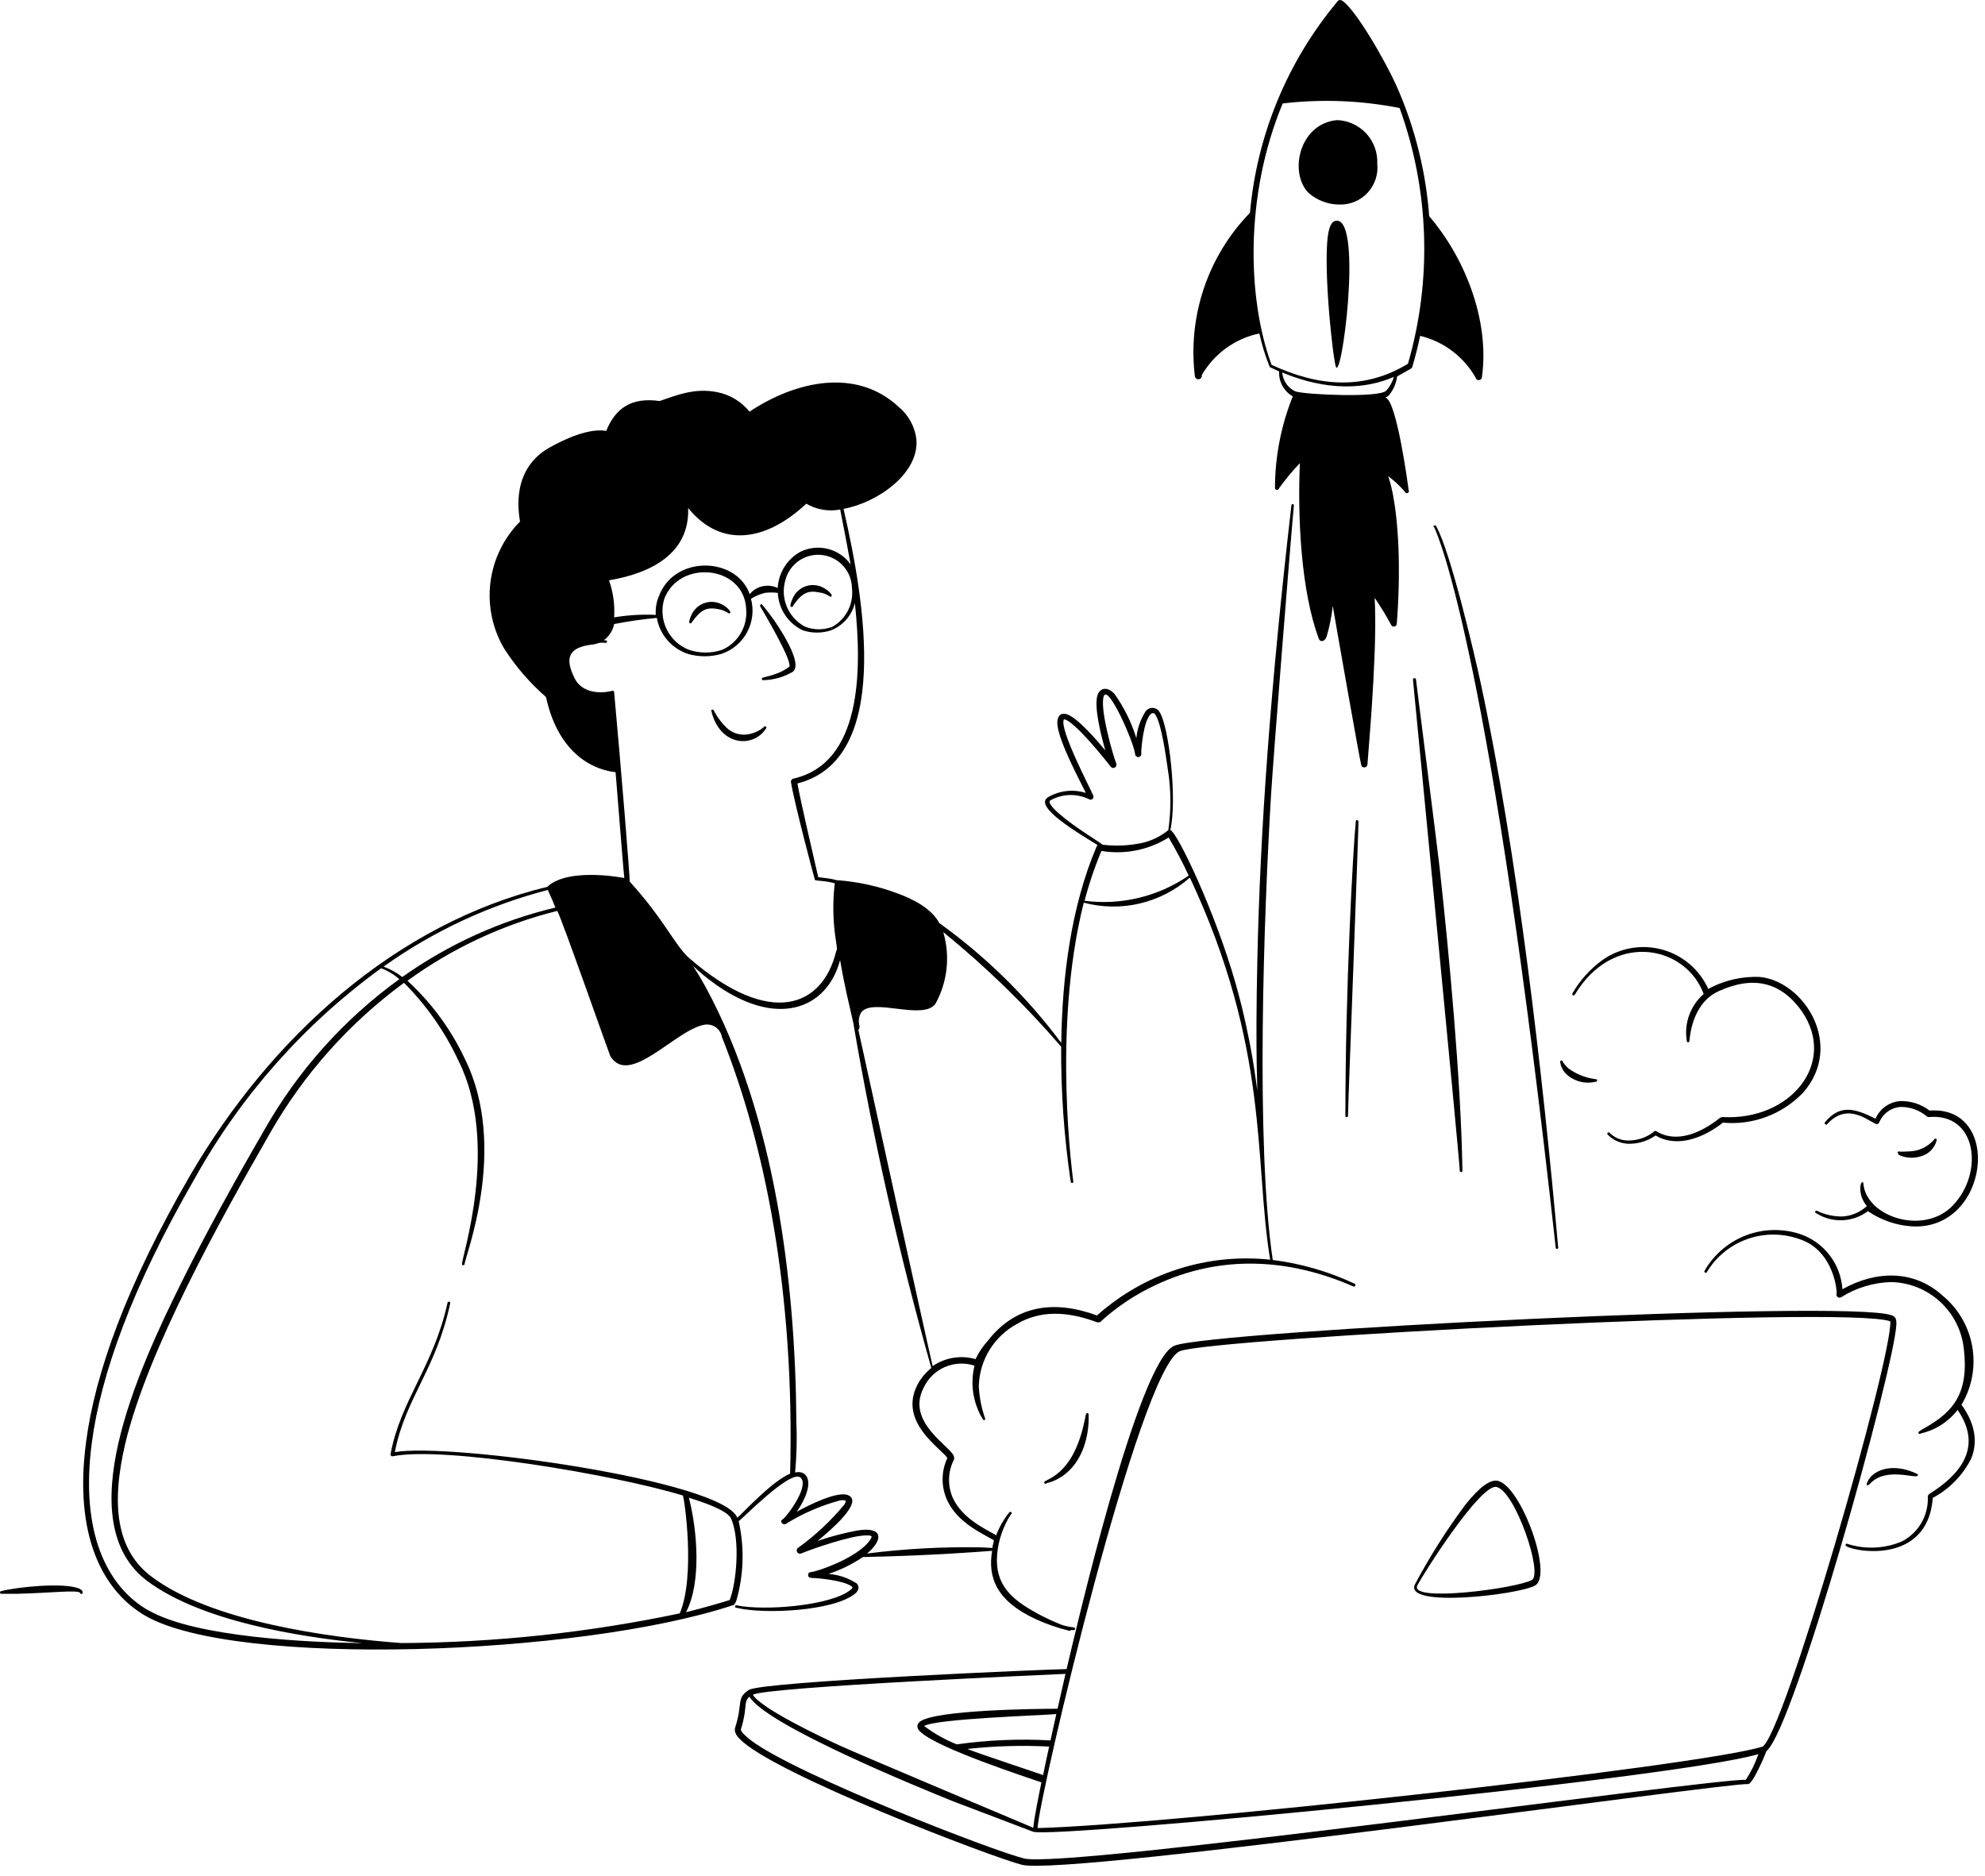 <svg width="183" height="173" viewBox="0 0 183 173" fill="none" xmlns="http://www.w3.org/2000/svg">
<path d="M7.21 146.434C5.702 145.906 1.584 146.319 0.077 146.713C0.05 146.724 0.028 146.744 0.015 146.769C0.001 146.795 -0.003 146.824 0.002 146.852C0.008 146.881 0.023 146.906 0.046 146.924C0.068 146.943 0.096 146.953 0.125 146.953H1.565C4.858 146.866 7.046 146.578 7.392 146.857C7.392 146.873 7.395 146.888 7.402 146.903C7.408 146.918 7.417 146.931 7.429 146.942C7.441 146.952 7.455 146.961 7.47 146.966C7.485 146.971 7.501 146.973 7.517 146.972C7.661 146.953 7.747 146.626 7.21 146.434ZM130.262 62.645C130.262 62.789 134.506 106.287 134.582 107.977C134.59 108.003 134.606 108.026 134.627 108.042C134.649 108.058 134.675 108.067 134.702 108.067C134.73 108.067 134.756 108.058 134.778 108.042C134.799 108.026 134.815 108.003 134.822 107.977C134.707 99.769 133.574 87.711 132.72 79.993C132.461 77.669 130.541 62.78 130.541 62.636C130.541 62.492 130.262 62.492 130.262 62.645ZM124.992 75.74C124.733 78.409 124.032 91.1 124.032 102.917C124.039 102.943 124.055 102.966 124.077 102.983C124.098 102.999 124.125 103.008 124.152 103.008C124.179 103.008 124.206 102.999 124.227 102.983C124.249 102.966 124.265 102.943 124.272 102.917C124.272 101.957 125.29 75.817 125.232 75.711C125.174 75.605 125.011 75.548 124.992 75.74ZM123.235 20.348C122.822 20.348 122.63 20.789 122.525 21.193C121.891 23.612 122.784 32.338 123.13 33.73C123.619 35.708 125.664 20.29 123.235 20.348Z" fill="black"/>
<path d="M110.794 34.585C111.359 33.608 112.124 32.761 113.039 32.099C113.953 31.438 114.997 30.976 116.102 30.745C116.334 31.804 116.655 32.841 117.062 33.846L117.926 34.249C117.901 34.711 118.005 35.17 118.227 35.576C118.45 35.981 118.781 36.317 119.184 36.544C118.101 39.239 117.544 42.116 117.542 45.02C117.552 45.063 117.576 45.101 117.61 45.128C117.644 45.155 117.686 45.17 117.73 45.17C117.773 45.17 117.815 45.155 117.849 45.128C117.883 45.101 117.907 45.063 117.917 45.02C118.499 44.203 119.141 43.43 119.837 42.707C119.626 47.507 119.904 54.419 121.594 58.921C121.69 59.161 122.093 59.257 122.304 58.691C122.575 57.769 122.765 56.824 122.87 55.868C123.043 56.915 125.414 70.432 125.51 70.604C125.542 70.66 125.59 70.705 125.649 70.731C125.707 70.757 125.773 70.764 125.835 70.75C125.898 70.736 125.954 70.702 125.996 70.653C126.038 70.605 126.063 70.544 126.067 70.48C126.394 66.476 126.97 59.113 126.73 55.12C127.271 55.909 127.771 56.726 128.227 57.568C128.245 57.634 128.286 57.692 128.344 57.73C128.402 57.767 128.472 57.782 128.54 57.772C128.608 57.761 128.67 57.725 128.713 57.672C128.756 57.618 128.778 57.55 128.774 57.481C128.956 55.166 129.008 52.842 128.928 50.521C128.726 45.817 128.054 44.128 127.968 43.897C128.533 44.317 129.051 44.796 129.514 45.328C129.52 45.355 129.533 45.38 129.551 45.402C129.568 45.424 129.59 45.441 129.616 45.454C129.641 45.466 129.668 45.473 129.696 45.473C129.724 45.474 129.752 45.468 129.778 45.457C129.803 45.445 129.826 45.428 129.845 45.407C129.863 45.386 129.877 45.361 129.884 45.334C129.892 45.307 129.894 45.279 129.89 45.251C129.885 45.224 129.875 45.197 129.859 45.174C129.859 45.078 128.746 36.688 127.699 36.668C127.856 36.609 127.995 36.51 128.102 36.38C128.48 35.895 128.722 35.319 128.803 34.71C128.909 34.662 129.965 34.038 130.061 34C130.093 33.985 130.122 33.964 130.145 33.938C130.168 33.911 130.185 33.88 130.195 33.846C130.483 32.886 130.723 31.926 130.925 30.966C131.993 31.223 132.998 31.697 133.876 32.357C134.754 33.018 135.488 33.851 136.032 34.806C136.044 34.874 136.081 34.937 136.134 34.981C136.188 35.026 136.255 35.05 136.325 35.05C136.394 35.05 136.462 35.026 136.515 34.981C136.569 34.937 136.605 34.874 136.618 34.806C137.376 29.382 134.918 23.603 131.76 19.936C131.459 15.898 130.486 11.94 128.88 8.224C127.757 5.622 124.829 0.64 123.686 0.035C123.626 0.002 123.557 -0.008 123.49 0.006C123.423 0.02 123.363 0.058 123.322 0.112C118.697 5.635 115.876 12.443 115.238 19.619C113.318 21.595 111.864 23.976 110.985 26.588C110.107 29.199 109.825 31.975 110.16 34.71C110.176 34.794 110.226 34.868 110.297 34.916C110.368 34.963 110.455 34.981 110.539 34.964C110.623 34.948 110.697 34.899 110.745 34.827C110.793 34.756 110.81 34.669 110.794 34.585ZM127.786 36.025C127.171 36.688 120.442 36.4 119.434 36.092C119.092 35.937 118.799 35.693 118.585 35.386C118.37 35.078 118.242 34.719 118.214 34.345C122.342 36.073 125.894 35.9 128.506 34.748C128.367 35.227 128.121 35.666 127.786 36.035V36.025ZM118.253 9.539C121.846 9.116 125.484 9.258 129.034 9.961C131.773 17.542 132.042 25.796 129.802 33.539C125.75 36.006 121.517 35.641 117.226 33.635C115.008 27.616 114.71 18.064 118.253 9.539ZM172.368 136.835C173.856 135.174 176.688 136.422 176.813 136.038C176.817 136.023 176.819 136.008 176.817 135.993C176.816 135.978 176.811 135.963 176.804 135.95C176.797 135.937 176.787 135.925 176.776 135.915C176.764 135.906 176.75 135.898 176.736 135.894C174.394 134.771 172.57 135.596 172.147 136.672C172.003 136.988 172.157 137.027 172.368 136.835ZM65.626 65.632C65.549 65.622 65.578 65.632 65.626 65.632V65.632Z" fill="black"/>
<path d="M132.402 48.514C132.393 48.492 132.377 48.472 132.356 48.459C132.336 48.445 132.312 48.438 132.287 48.438C132.262 48.438 132.238 48.445 132.218 48.459C132.197 48.472 132.181 48.492 132.172 48.514C132.777 49.695 137.529 61.417 143.423 115.042C143.423 115.073 143.435 115.102 143.457 115.124C143.478 115.145 143.508 115.158 143.538 115.158C143.569 115.158 143.598 115.145 143.62 115.124C143.641 115.102 143.653 115.073 143.653 115.042C142.233 99.058 139.871 78.514 136.473 62.818C135.906 60.217 133.727 50.866 132.402 48.514Z" fill="black"/>
<path d="M132.192 48.648C132.184 48.623 132.184 48.596 132.192 48.571C132.087 48.389 132.087 48.446 132.192 48.648ZM175.018 106.468C175.643 106.77 176.359 106.829 177.024 106.632C177.388 106.546 177.721 106.363 177.988 106.103C178.255 105.843 178.447 105.514 178.541 105.153C178.555 105.125 178.558 105.093 178.548 105.063C178.538 105.033 178.516 105.009 178.488 104.995C178.46 104.981 178.428 104.979 178.398 104.988C178.369 104.998 178.344 105.02 178.33 105.048C178.043 105.389 177.687 105.665 177.284 105.857C176.882 106.05 176.443 106.153 175.997 106.161C175.095 106.219 175.037 106.161 175.037 106.161C175.011 106.169 174.988 106.184 174.972 106.206C174.956 106.228 174.947 106.254 174.947 106.281C174.947 106.308 174.956 106.335 174.972 106.356C174.988 106.378 175.011 106.394 175.037 106.401L175.018 106.468Z" fill="black"/>
<path d="M168.452 103.646C170.468 101.399 172.609 103.713 173.06 103.646C173.1 103.638 173.137 103.621 173.169 103.596C173.201 103.571 173.226 103.539 173.242 103.502C173.404 103.1 173.675 102.752 174.024 102.498C174.374 102.243 174.788 102.092 175.22 102.062C176.1 102.056 176.954 102.362 177.63 102.926C177.658 102.951 177.692 102.97 177.728 102.981C177.765 102.993 177.803 102.997 177.841 102.993C182.257 102.609 182.929 108.129 180.039 111.143C177.716 113.591 173.319 112.583 172.09 110.183C171.919 109.859 171.818 109.503 171.793 109.137C171.793 108.878 171.466 108.916 171.505 109.742C171.546 110.28 171.758 110.791 172.11 111.201C171.505 111.758 170.731 112.096 169.911 112.161C169.074 112.182 168.244 112.001 167.492 111.633C167.358 111.633 167.194 111.738 167.492 111.892C168.209 112.332 169.042 112.547 169.883 112.507C170.723 112.468 171.533 112.177 172.206 111.671C173.405 112.495 174.805 112.979 176.257 113.073C183.39 113.486 184.676 101.898 177.889 102.398C177.108 101.802 176.145 101.493 175.162 101.524C174.675 101.564 174.207 101.737 173.809 102.022C173.412 102.308 173.1 102.697 172.906 103.146C170.986 102.186 169.633 101.802 168.25 103.473C168.227 103.5 168.216 103.534 168.219 103.569C168.222 103.605 168.238 103.637 168.265 103.66C168.292 103.683 168.326 103.694 168.361 103.692C168.396 103.689 168.429 103.672 168.452 103.646ZM179.089 119.457C176.41 117.028 172.897 117.162 169.854 118.871C169.782 117.743 169.379 116.66 168.696 115.759C168.014 114.858 167.081 114.177 166.014 113.802C164.379 113.252 162.605 113.284 160.992 113.893C159.378 114.502 158.025 115.65 157.162 117.143C157.149 117.157 157.139 117.174 157.133 117.192C157.127 117.21 157.126 117.23 157.129 117.249C157.132 117.268 157.139 117.286 157.15 117.302C157.161 117.317 157.175 117.33 157.192 117.34C157.209 117.349 157.228 117.354 157.247 117.355C157.266 117.356 157.286 117.352 157.303 117.344C157.321 117.336 157.336 117.324 157.348 117.309C157.361 117.295 157.369 117.277 157.374 117.258C158.23 115.857 159.543 114.792 161.092 114.243C162.641 113.694 164.331 113.695 165.879 114.244C169.172 115.31 169.402 119.322 169.306 119.313C169.297 119.368 169.304 119.425 169.327 119.476C169.35 119.527 169.386 119.57 169.433 119.601C169.48 119.631 169.535 119.648 169.591 119.648C169.647 119.648 169.701 119.631 169.748 119.601C171.124 118.739 172.704 118.258 174.327 118.209C176.005 118.239 177.614 118.881 178.851 120.015C180.089 121.148 180.87 122.694 181.047 124.362C181.546 128.5 180.01 130.18 177.582 131.582C177.358 131.698 177.144 131.829 176.938 131.975C176.92 131.982 176.904 131.993 176.891 132.007C176.878 132.022 176.868 132.039 176.863 132.057C176.858 132.076 176.857 132.095 176.86 132.114C176.864 132.133 176.872 132.151 176.883 132.167C176.895 132.182 176.91 132.195 176.927 132.203C176.944 132.212 176.963 132.217 176.983 132.217C177.002 132.217 177.021 132.212 177.038 132.204C177.056 132.195 177.071 132.183 177.082 132.167C178.43 131.86 179.628 131.093 180.471 129.998C182.554 133.012 181.268 135.489 178.244 137.505C177.956 137.687 177.735 137.793 177.726 137.985C177.767 138.835 177.562 139.679 177.135 140.415C176.707 141.151 176.075 141.747 175.316 142.132C173.741 142.794 171.982 142.875 170.353 142.362C170.332 142.344 170.306 142.332 170.278 142.33C170.25 142.328 170.223 142.335 170.199 142.351C170.176 142.366 170.159 142.389 170.15 142.416C170.141 142.442 170.142 142.471 170.151 142.497C170.401 142.967 177.706 144.542 178.186 138.11C179.713 137.294 180.95 136.027 181.729 134.481C182.266 133.156 182.247 131.486 180.836 129.518C181.796 127.909 182.147 126.009 181.827 124.163C181.506 122.318 180.535 120.648 179.089 119.457ZM145.182 91.713C148.638 85.953 155.06 87.086 156.922 91.3L157.066 91.646C156.464 92.17 156.004 92.839 155.731 93.59C155.457 94.34 155.378 95.148 155.502 95.937C155.502 96.119 155.732 96.225 155.761 95.889C155.924 94.065 156.721 92.183 158.391 91.415C161.54 89.956 164.151 90.455 166.129 93.268C169.383 98.02 165.063 103.358 158.775 102.993L158.593 103.05C156.865 104.433 154.58 105.47 152.698 104.298C152.675 104.285 152.65 104.277 152.623 104.275C152.597 104.272 152.57 104.275 152.545 104.283C152.52 104.291 152.497 104.304 152.477 104.322C152.457 104.339 152.441 104.361 152.43 104.385C151.728 104.919 150.862 105.191 149.982 105.153C149.37 105.128 148.791 104.866 148.369 104.423C148.344 104.409 148.315 104.403 148.286 104.407C148.258 104.412 148.232 104.426 148.212 104.448C148.193 104.469 148.182 104.497 148.181 104.525C148.179 104.554 148.188 104.583 148.206 104.606C148.494 104.904 148.845 105.135 149.234 105.281C149.622 105.427 150.038 105.485 150.452 105.45C151.235 105.406 151.99 105.144 152.631 104.692C154.599 105.873 157.066 104.913 158.833 103.511C160.201 103.638 161.579 103.453 162.865 102.969C164.151 102.485 165.309 101.715 166.254 100.718C170.017 96.398 166.388 90.542 162.289 90.081C160.617 89.997 158.955 90.379 157.489 91.185C157.092 90.304 156.506 89.521 155.771 88.894C155.037 88.266 154.173 87.808 153.241 87.553C152.309 87.298 151.332 87.252 150.38 87.418C149.428 87.585 148.525 87.96 147.735 88.516C146.603 89.335 145.657 90.386 144.961 91.598C144.884 91.79 145.114 91.819 145.182 91.713Z" fill="black"/>
<path d="M145.087 99.509C145.703 99.823 146.412 99.905 147.084 99.74C147.103 99.745 147.122 99.746 147.141 99.743C147.16 99.739 147.178 99.731 147.193 99.719C147.209 99.708 147.221 99.693 147.23 99.675C147.239 99.658 147.243 99.639 147.243 99.62C147.243 99.6 147.239 99.582 147.23 99.564C147.221 99.547 147.209 99.532 147.193 99.52C147.178 99.509 147.16 99.501 147.141 99.497C147.122 99.494 147.103 99.495 147.084 99.5C146.201 99.386 145.361 99.056 144.636 98.54C144.419 98.358 144.231 98.145 144.079 97.906C144.079 97.873 144.066 97.841 144.043 97.818C144.019 97.795 143.987 97.781 143.954 97.781C143.921 97.781 143.89 97.795 143.866 97.818C143.843 97.841 143.83 97.873 143.83 97.906C143.876 98.258 144.019 98.591 144.242 98.866C144.476 99.137 144.764 99.356 145.087 99.509ZM123.497 18.86C123.982 18.872 124.465 18.781 124.912 18.591C125.36 18.402 125.761 18.119 126.09 17.762C126.419 17.405 126.668 16.981 126.82 16.52C126.972 16.058 127.024 15.57 126.972 15.087C126.995 14.579 126.917 14.071 126.742 13.593C126.567 13.115 126.299 12.677 125.954 12.303C125.608 11.93 125.192 11.629 124.729 11.418C124.266 11.207 123.765 11.09 123.257 11.074C119.743 11.41 118.812 15.97 120.646 17.794C121.436 18.482 122.449 18.86 123.497 18.86ZM75.958 54.217C75.709 54.073 75.433 53.983 75.148 53.954C74.862 53.925 74.573 53.957 74.301 54.047C74.029 54.138 73.779 54.286 73.568 54.48C73.357 54.675 73.19 54.913 73.078 55.177C72.975 55.386 72.903 55.609 72.866 55.839C72.866 55.872 72.879 55.904 72.903 55.927C72.926 55.951 72.958 55.964 72.991 55.964C73.024 55.964 73.056 55.951 73.079 55.927C73.103 55.904 73.116 55.872 73.116 55.839C73.99 54.581 74.566 54.437 75.516 54.62C75.859 54.661 76.188 54.783 76.476 54.975C76.572 55.09 76.745 54.975 76.658 54.812C76.469 54.566 76.231 54.363 75.958 54.217ZM100.236 130.297C100.073 130.297 100.14 130.373 99.919 131.314C98.796 136.229 96.271 136.354 96.262 136.681C96.261 136.708 96.27 136.734 96.286 136.756C96.302 136.778 96.325 136.794 96.351 136.801C96.377 136.809 96.405 136.808 96.431 136.798C96.456 136.788 96.478 136.771 96.492 136.748C96.868 136.663 97.231 136.524 97.567 136.335C99.612 135.221 100.447 132.706 100.361 130.383C100.354 130.356 100.338 130.332 100.315 130.316C100.292 130.3 100.264 130.293 100.236 130.297ZM98.662 153.97V154.105C98.679 154.087 98.689 154.063 98.689 154.037C98.689 154.012 98.679 153.988 98.662 153.97ZM72.742 61.493C72.399 61.749 72.02 61.952 71.618 62.098C70.514 62.511 70.188 62.405 70.236 62.617C70.238 62.632 70.244 62.646 70.252 62.66C70.26 62.673 70.27 62.684 70.283 62.693C70.295 62.702 70.31 62.708 70.325 62.712C70.34 62.715 70.355 62.715 70.37 62.713C71.324 62.695 72.257 62.43 73.078 61.945C73.826 61.407 72.78 59.497 72.3 58.652C71.711 57.636 71.036 56.673 70.284 55.772C70.198 55.637 69.996 55.772 70.092 55.916C70.361 56.377 73.183 61.129 72.742 61.493ZM65.628 65.631V65.756C66.492 68.818 69.468 68.972 70.63 67.157C70.735 67.042 70.543 66.889 70.447 67.013C69.971 67.427 69.376 67.68 68.748 67.733C68.419 67.757 68.088 67.71 67.779 67.596C67.469 67.481 67.188 67.303 66.953 67.071C66.534 66.662 66.178 66.193 65.897 65.679C65.839 65.573 65.782 65.391 65.666 65.429C65.647 65.433 65.63 65.44 65.615 65.452C65.6 65.464 65.588 65.479 65.58 65.497C65.571 65.514 65.566 65.534 65.566 65.554C65.566 65.574 65.571 65.594 65.58 65.612C65.58 65.612 65.628 65.612 65.628 65.631ZM66.617 55.762C66.368 55.62 66.092 55.532 65.807 55.503C65.522 55.475 65.234 55.507 64.962 55.598C64.69 55.688 64.44 55.835 64.229 56.029C64.018 56.223 63.85 56.459 63.737 56.722C63.628 56.928 63.56 57.153 63.535 57.385C63.543 57.411 63.558 57.434 63.58 57.45C63.602 57.466 63.628 57.475 63.655 57.475C63.682 57.475 63.709 57.466 63.73 57.45C63.752 57.434 63.768 57.411 63.775 57.385C64.553 56.309 65.042 55.945 66.175 56.156C66.518 56.207 66.845 56.331 67.135 56.521C67.222 56.626 67.394 56.521 67.308 56.357C67.129 56.106 66.892 55.902 66.617 55.762ZM138.089 136.537C137.081 136.306 135.67 138.015 135.026 138.831C133.321 141.129 131.791 143.552 130.447 146.079C129.372 148.297 140.047 147.039 141.526 146.185C143.206 145.225 140.239 137.036 138.089 136.537ZM141.228 145.676C139.922 146.434 129.89 147.788 130.668 146.185C131.1 145.292 136.495 136.748 137.974 137.103C139.702 137.516 142.265 145.081 141.228 145.676Z" fill="black"/>
<path d="M124.845 118.345C122.472 117.231 119.939 116.498 117.338 116.175C115.744 105.481 116.522 84.246 117.174 73.388C117.357 70.23 119.008 49.484 119.286 46.594C119.286 46.564 119.274 46.535 119.253 46.513C119.231 46.492 119.202 46.479 119.171 46.479C119.141 46.479 119.111 46.492 119.09 46.513C119.068 46.535 119.056 46.564 119.056 46.594C117.136 63.251 116.176 76.451 115.917 88.499C115.504 106.681 116.944 101.459 113.92 90.697C112 83.977 108.525 76.719 107.891 76.527C108.544 73.849 107.786 66.927 106.874 65.603C106.803 65.5 106.709 65.415 106.598 65.357C106.488 65.299 106.365 65.269 106.24 65.269C106.115 65.269 105.992 65.299 105.882 65.357C105.771 65.415 105.677 65.5 105.606 65.603C105.135 66.344 104.845 67.186 104.762 68.06C104.312 66.606 103.635 65.232 102.755 63.99C102.074 63.251 101.402 63.433 101.181 64.095C100.816 65.209 101.584 68.07 101.901 69.193C101.248 68.406 99.232 65.996 98.224 65.823C97.61 65.718 97.408 66.265 97.494 66.918C97.706 68.502 99.414 71.718 100.106 73.11C99.533 72.929 98.929 72.87 98.332 72.937C97.736 73.003 97.159 73.192 96.64 73.494C95.142 74.358 99.654 76.95 101.2 77.929C101.15 77.96 101.113 78.007 101.094 78.063C98.733 83.603 97.917 90.14 97.84 96.159C94.681 91.922 90.89 88.195 86.598 85.11C85.878 83.775 84.237 82.93 82.826 82.403C81.011 81.716 79.106 81.296 77.171 81.154C76.979 81.154 77.114 81.097 76.211 80.972L75.434 80.876C74.963 78.822 73.821 73.935 73.514 72.236C82.154 70.047 79.782 55.638 77.766 46.921C80.906 46.335 84.736 43.666 84.486 40.518C84.346 39.337 83.754 38.257 82.835 37.503C78.976 33.922 73.437 35.075 69.098 37.955C68.351 37.026 67.3 36.39 66.131 36.159C63.981 35.718 62.205 36.514 60.813 36.975C58.23 36.611 56.752 37.609 55.888 39.73C54.294 39.452 52.048 40.479 50.627 41.286C48.122 42.716 47.459 45.27 47.939 48.092C46.432 49.613 45.472 51.591 45.211 53.716C44.951 55.842 45.404 57.993 46.499 59.833C47.564 61.485 48.857 62.978 50.339 64.268C51.299 68.742 53.93 70.863 56.752 71.199C56.81 71.775 57.443 80.022 57.558 80.953C55.562 80.598 52.125 80.348 50.579 81.663C50.543 81.688 50.514 81.721 50.493 81.759C36.458 85.148 24.938 95.679 17.536 108.361C11.622 118.566 8.752 126.687 7.936 132.956C6.784 141.596 9.482 146.713 13.418 148.988C21.75 153.788 53.43 152.665 67.494 148.028C67.706 148.028 67.821 147.769 67.888 147.567C68.572 145.189 68.644 142.676 68.099 140.262C68.426 140.051 72.899 135.462 73.792 136.23C74.685 136.998 72.515 139.868 72.17 140.07C71.824 140.271 72.17 140.694 72.486 140.483C74.036 139.524 75.718 138.8 77.478 138.332C78.102 138.265 78.016 138.428 77.853 138.707C76.614 140.21 75.188 141.549 73.61 142.691C73.54 142.727 73.487 142.791 73.464 142.866C73.44 142.942 73.448 143.024 73.485 143.094C73.522 143.164 73.585 143.216 73.661 143.24C73.736 143.263 73.818 143.255 73.888 143.219C74.848 142.835 78.352 141.587 79.84 141.567C80.435 141.567 80.464 141.615 80.186 142.028C79.312 143.295 76.557 144.505 75.011 144.908C74.762 144.966 74.522 144.908 74.502 145.206C74.483 145.503 74.79 145.484 75.03 145.503C75.482 145.503 77.843 145.743 78.496 146.262C78.592 146.339 78.669 146.377 78.438 146.569C76.662 148.057 70.432 148.556 67.878 148.009C67.848 148.009 67.819 148.021 67.797 148.043C67.775 148.064 67.763 148.094 67.763 148.124C67.763 148.155 67.775 148.184 67.797 148.206C67.819 148.227 67.848 148.239 67.878 148.239C70.518 148.873 76.845 148.537 78.813 146.953C79.168 146.665 79.274 146.291 78.976 145.993C78.198 145.49 77.307 145.19 76.384 145.119C77.505 144.746 78.571 144.223 79.552 143.564C85.792 143.43 89.814 143.113 91.466 142.988C91.043 145.465 91.888 147.625 95.478 149.286C96.472 149.741 97.507 150.101 98.57 150.361C98.57 150.361 98.57 150.409 98.57 150.361C98.598 150.37 98.628 150.369 98.655 150.356C98.682 150.344 98.703 150.321 98.714 150.294C98.822 150.302 98.931 150.302 99.04 150.294C99.067 150.283 99.089 150.263 99.102 150.237C99.116 150.212 99.12 150.182 99.114 150.154C99.109 150.126 99.093 150.1 99.071 150.082C99.049 150.064 99.021 150.054 98.992 150.054C98.614 150.009 98.241 149.929 97.878 149.814C97.124 149.514 96.386 149.171 95.67 148.787C93.213 147.452 91.706 146.108 91.926 143.324C92.044 142.008 92.479 140.74 93.194 139.628C93.386 139.551 93.194 139.273 93.04 139.455C92.531 140.088 92.126 140.798 91.84 141.558C90.947 141.02 88.72 140.051 87.837 138.102C87.594 137.548 87.477 136.948 87.494 136.344C87.51 135.74 87.66 135.147 87.933 134.607C87.957 134.553 87.97 134.494 87.97 134.435C87.97 134.375 87.957 134.316 87.933 134.262C87.645 133.35 83.517 131.142 85.139 127.983C85.53 127.119 86.227 126.43 87.095 126.049C87.964 125.668 88.943 125.622 89.843 125.919C89.497 127.32 89.629 128.797 90.218 130.115C90.329 130.374 90.461 130.624 90.611 130.863C90.707 131.007 90.861 130.911 90.822 130.787C90.481 129.826 90.284 128.82 90.237 127.801C90.268 126.611 90.616 125.45 91.243 124.438C91.871 123.426 92.756 122.599 93.808 122.041C95.824 120.87 98.272 120.831 101.133 121.916H101.402C102.945 120.497 104.701 119.328 106.605 118.451C112.586 115.657 118.854 116.022 124.787 118.623C124.824 118.631 124.863 118.624 124.894 118.603C124.926 118.582 124.948 118.55 124.955 118.513C124.963 118.476 124.956 118.438 124.935 118.406C124.914 118.375 124.882 118.353 124.845 118.345ZM97.696 75.068C97.379 74.799 96.486 73.993 96.842 73.791C97.391 73.484 98.007 73.316 98.637 73.302C99.266 73.289 99.889 73.43 100.451 73.715C100.503 73.733 100.559 73.736 100.612 73.722C100.665 73.708 100.712 73.678 100.748 73.636C100.783 73.594 100.805 73.543 100.811 73.488C100.816 73.433 100.804 73.378 100.778 73.331C100.595 72.841 97.619 67.206 98.08 66.332H98.176C99.136 66.62 101.766 69.865 102.39 70.681C102.431 70.739 102.491 70.781 102.56 70.799C102.629 70.816 102.702 70.809 102.765 70.778C102.829 70.746 102.88 70.693 102.908 70.628C102.936 70.563 102.94 70.49 102.918 70.422C102.544 69.462 101.354 65.219 101.766 64.172C102.179 63.126 104.474 68.3 104.646 69.5C104.644 69.542 104.651 69.583 104.667 69.622C104.682 69.66 104.705 69.695 104.736 69.724C104.766 69.752 104.802 69.774 104.841 69.787C104.88 69.801 104.922 69.806 104.963 69.801C105.004 69.797 105.044 69.784 105.08 69.763C105.116 69.742 105.147 69.713 105.17 69.679C105.194 69.645 105.21 69.606 105.218 69.566C105.225 69.525 105.223 69.483 105.213 69.442V69.356C105.213 69.097 105.395 66.562 106.058 65.871C106.097 65.818 106.154 65.779 106.219 65.762C106.283 65.745 106.351 65.749 106.413 65.775C106.465 65.81 106.505 65.861 106.528 65.919C107.104 66.831 107.488 69.759 107.661 70.921C107.964 72.779 107.98 74.674 107.709 76.537C106.854 77.238 105.82 77.684 104.723 77.823C103.704 77.99 102.666 78.01 101.642 77.881C101.469 77.689 99.174 76.355 97.696 75.068ZM101.536 78.457C103.685 78.818 105.892 78.377 107.738 77.219C108.414 78.358 109.033 79.53 109.59 80.732C106.785 82.662 103.367 83.489 99.99 83.055C100.396 81.487 100.915 79.95 101.546 78.457H101.536ZM76.778 57.769C75.95 58.107 75.023 58.107 74.195 57.769C73.448 57.367 72.863 56.72 72.537 55.936C72.212 55.153 72.167 54.281 72.41 53.468C72.604 52.739 73.056 52.106 73.681 51.684C74.307 51.263 75.064 51.083 75.812 51.176C76.56 51.27 77.249 51.632 77.751 52.194C78.254 52.757 78.535 53.482 78.544 54.236C78.626 54.933 78.502 55.639 78.189 56.266C77.875 56.894 77.384 57.416 76.778 57.769ZM76.701 57.884C76.715 57.9 76.723 57.92 76.723 57.942C76.723 57.963 76.715 57.983 76.701 57.999C76.704 57.978 76.701 57.956 76.692 57.935C76.684 57.915 76.67 57.897 76.653 57.884H76.701ZM63.443 46.844C66.573 50.684 70.768 49.791 74.33 46.441C75.273 46.993 76.385 47.184 77.459 46.978C77.795 48.668 78.093 50.233 78.419 52.038C77.906 51.321 77.154 50.812 76.298 50.602C75.442 50.393 74.54 50.497 73.754 50.895C73.16 51.232 72.66 51.712 72.301 52.293C71.942 52.873 71.735 53.535 71.699 54.217C71.353 54.049 70.968 53.977 70.585 54.009C70.201 54.041 69.833 54.176 69.52 54.399C68.838 54.908 69.376 55.014 68.752 54.035C67.024 51.308 62.032 51.452 60.736 54.995C60.511 55.531 60.416 56.113 60.458 56.694C59.173 56.633 57.886 56.71 56.618 56.924C56.692 55.765 56.532 54.602 56.147 53.507C60.227 52.815 63.578 50.924 63.443 46.844ZM66.592 59.91C65.59 60.251 64.503 60.251 63.501 59.91C62.606 59.556 61.877 58.879 61.457 58.013C61.038 57.148 60.959 56.156 61.235 55.234C62.627 51.538 68.579 52.114 68.79 56.127C68.865 56.908 68.694 57.694 68.299 58.372C67.905 59.05 67.308 59.588 66.592 59.91ZM56.618 63.807C56.616 63.785 56.608 63.763 56.596 63.744C56.583 63.725 56.566 63.709 56.546 63.699C56.526 63.688 56.503 63.683 56.481 63.684C56.458 63.684 56.436 63.69 56.416 63.702C55.12 64.019 53.613 63.788 52.989 62.569C52.029 60.649 52.413 59.689 54.592 59.43C55.322 59.343 54.986 59.209 55.84 59.276C56.003 59.276 56.022 59.046 55.84 59.036H55.658C56.156 58.676 56.498 58.141 56.618 57.538C57.919 57.283 59.233 57.094 60.554 56.972C60.688 57.735 61.026 58.447 61.533 59.032C62.041 59.617 62.698 60.053 63.434 60.294C64.434 60.581 65.495 60.581 66.496 60.294C67.516 59.956 68.367 59.24 68.876 58.294C69.385 57.348 69.512 56.243 69.232 55.206C69.625 54.964 70.052 54.783 70.499 54.668C70.9 54.613 71.308 54.613 71.709 54.668C71.743 55.397 71.974 56.102 72.379 56.709C72.783 57.316 73.344 57.802 74.003 58.114C74.854 58.398 75.773 58.398 76.624 58.114C77.161 57.9 77.639 57.561 78.02 57.125C78.4 56.69 78.672 56.17 78.813 55.609C79.494 61.964 79.398 70.383 73.13 71.794C73.063 71.811 73.004 71.851 72.965 71.908C72.926 71.964 72.909 72.034 72.918 72.102C73.254 74.166 75.088 81.02 75.126 81.126C75.165 81.231 76.086 81.183 76.96 81.442C76.748 83.225 76.787 85.028 77.075 86.799C77.181 87.644 77.2 87.414 77.075 87.759C75.856 92.722 71.142 94.911 63.568 88.364C62.243 87.222 61.264 84.812 58.048 81.279C58.106 81.154 57.222 70.422 56.618 63.807ZM50.512 82.047C50.512 82.143 50.858 82.787 51.203 83.679C46.132 84.888 41.341 87.062 37.091 90.082C36.566 89.679 35.983 89.356 35.363 89.123C39.946 85.853 45.09 83.455 50.541 82.047H50.512ZM13.667 148.479C9.875 146.291 7.37 141.318 8.464 133.033C9.28 126.812 12.122 118.758 17.968 108.63C22.215 101.007 28.072 94.403 35.133 89.276C35.752 89.503 36.322 89.845 36.813 90.284C31.711 93.972 27.464 98.717 24.362 104.195C21.587 108.995 18.966 113.727 16.768 118.163C12.65 126.438 6.323 140.406 13.629 145.811C18.563 149.449 27.328 150.899 33.434 151.503C28.422 151.427 18.006 150.966 13.696 148.479H13.667ZM67.264 147.519C67.082 147.615 64.634 148.307 63.242 148.652C64.691 145.907 64.278 141.049 63.51 138.092C64.47 138.399 67.034 139.196 67.398 140.012C68.272 141.999 67.878 145.955 67.293 147.471L67.264 147.519ZM72.842 135.875C71.171 136.566 68.541 139.455 67.974 139.945C66.65 136.499 41.488 133.004 36.4 133.887C37.36 128.924 40.24 126.207 41.507 120.15C41.51 120.12 41.502 120.09 41.484 120.066C41.467 120.042 41.441 120.025 41.412 120.018C41.383 120.011 41.352 120.014 41.326 120.028C41.299 120.042 41.278 120.064 41.267 120.092C39.962 126.025 36.938 129.068 36.006 134.07C36.001 134.098 36.002 134.128 36.011 134.156C36.02 134.183 36.035 134.209 36.056 134.229C36.078 134.249 36.103 134.263 36.132 134.271C36.16 134.278 36.189 134.278 36.218 134.271C40.893 133.311 56.771 135.99 62.954 137.891C63.107 138.207 64.125 145.35 62.666 148.758C54.233 150.533 45.642 151.449 37.024 151.494C30.208 150.995 19.427 149.478 13.984 145.379C10.691 142.921 10.24 138.659 11.546 133.11C13.61 124.47 20.301 112.489 24.89 104.483C27.99 99.046 32.199 94.323 37.245 90.62C39.33 92.707 41.033 95.144 42.275 97.82C46.115 105.5 42.506 116.06 42.592 116.569C42.599 116.595 42.615 116.618 42.637 116.634C42.658 116.651 42.685 116.659 42.712 116.659C42.739 116.659 42.766 116.651 42.787 116.634C42.809 116.618 42.825 116.595 42.832 116.569C42.774 116.079 46.96 105.846 42.832 97.58C41.556 94.877 39.766 92.448 37.562 90.428C41.709 87.412 46.4 85.225 51.376 83.987C51.75 84.591 56.176 97.215 56.262 97.369C57.99 100.249 62.262 94.988 64.902 94.489C65.085 94.451 65.273 94.451 65.456 94.487C65.638 94.524 65.811 94.597 65.965 94.701C66.119 94.806 66.251 94.941 66.352 95.097C66.453 95.254 66.522 95.429 66.554 95.612C70.499 105.491 73.283 119.103 72.842 135.875ZM84.563 127.715C82.806 131.161 86.829 133.58 87.338 134.435C87.05 135.049 86.9 135.719 86.9 136.398C86.9 137.076 87.05 137.746 87.338 138.361C88.298 140.396 90.496 141.356 91.619 142.009C91.619 142.211 91.533 142.412 91.504 142.604C91.475 142.796 91.658 142.71 90.41 142.671C86.909 142.608 83.409 142.797 79.936 143.238C81.443 141.98 81.453 140.723 79.043 141.116C77.799 141.348 76.574 141.669 75.376 142.076C76.547 141.116 79.552 138.563 78.256 137.891C77.296 137.372 74.416 138.851 73.456 139.388C75.299 136.671 74.416 135.491 73.302 135.769C73.447 134.202 73.485 132.627 73.418 131.055C73.331 118.364 71.498 102.879 65.037 90.975C63.578 88.316 63.357 88.806 65.526 90.438C71.565 94.988 76.269 93.03 77.45 88.518C77.853 90.918 78.266 92.521 78.659 94.278C80.495 105.015 82.899 115.647 85.859 126.131C85.326 126.563 84.885 127.098 84.563 127.705V127.715ZM101.142 121.292C97.187 119.833 93.606 120.332 91.053 123.644C90.598 124.14 90.222 124.704 89.939 125.315C89.273 125.123 88.573 125.082 87.889 125.193C87.206 125.304 86.555 125.565 85.984 125.958C85.667 124.7 79.264 95.574 79.13 94.94C79.264 94.835 79.254 94.671 79.216 94.499C79.127 94.11 79.189 93.701 79.389 93.356C80.416 91.935 85.149 94.153 86.253 92.531C86.799 91.534 87.142 90.439 87.264 89.308C87.386 88.178 87.284 87.035 86.963 85.945C90.891 89.136 94.528 92.67 97.83 96.505C97.804 100.681 98.1 104.854 98.714 108.985C98.721 109.011 98.737 109.034 98.758 109.05C98.78 109.067 98.806 109.075 98.834 109.075C98.861 109.075 98.887 109.067 98.909 109.05C98.93 109.034 98.946 109.011 98.954 108.985C98.954 108.889 96.947 94.969 99.914 83.228C101.609 83.679 103.389 83.704 105.095 83.3C106.802 82.896 108.383 82.077 109.696 80.915C117.098 96.716 115.6 107.075 117.098 116.147C114.227 115.84 111.324 116.138 108.575 117.023C105.827 117.908 103.295 119.359 101.142 121.283V121.292Z" fill="black"/>
<path d="M105.188 69.394V69.462C105.188 69.462 105.216 69.423 105.188 69.394ZM174.365 121.263C170.141 119.795 111.6 122.732 108.269 124.076C104.938 125.42 99.149 150.419 98.333 153.894C97.018 153.894 70.244 155.027 69.044 155.814C67.844 156.601 68.516 156.985 67.776 159.289C67.69 159.558 67.776 159.923 68.189 160.326C71.242 163.532 91.575 171.289 94.224 171.942C98.525 172.998 159.812 164.262 161.127 164.502C161.559 164.588 162.711 161.843 162.855 161.449C165.437 159.318 174.586 126.294 174.826 122.166C174.864 121.532 174.701 121.388 174.365 121.263ZM98.228 154.335L97.498 157.551C95.328 157.551 86.362 157.667 84.845 158.713C84.461 158.991 84.509 159.366 84.845 159.673C86.468 161.209 94.551 163.83 96.01 164.339C95.856 165.087 95.309 167.756 95.261 168.524C95.261 168.524 79.095 161.718 77.453 160.959C75.812 160.201 70.215 157.571 69.408 156.265C70.474 155.535 97.45 154.374 98.228 154.335ZM88.205 160.835C87.129 160.406 86.115 159.835 85.191 159.135C86.468 158.454 95.943 158.175 97.383 158.041C97.172 159.001 97.028 159.615 96.845 160.47C93.96 160.308 91.066 160.431 88.205 160.835ZM96.73 161.007C96.461 162.236 96.365 162.678 96.164 163.667C95.837 163.532 89.991 161.612 89.184 161.257C91.69 160.982 94.213 160.908 96.73 161.036V161.007ZM85.21 159.203V159.145C85.21 159.087 85.172 159.251 85.162 159.231L85.21 159.203ZM160.983 164.099C157.911 163.964 98.333 172.326 94.416 171.356C91.536 170.655 73.517 163.676 69.264 160.489C69.053 160.326 68.256 159.702 68.304 159.452C68.957 157.369 68.496 156.966 69.092 156.438C70.666 159.097 85.056 164.953 87.898 166.095L95.242 168.889C96.98 169.542 153.965 164.089 162.106 161.737C161.82 162.581 161.426 163.384 160.935 164.127L160.983 164.099ZM162.48 161.046C156.519 162.889 107.549 168.255 95.655 168.553C95.77 165.721 105.082 126.054 108.788 124.575C111.783 123.385 170.352 120.342 174.269 121.83C174.49 125.113 164.314 160.508 162.432 161.075L162.48 161.046Z" fill="black"/>
</svg>
